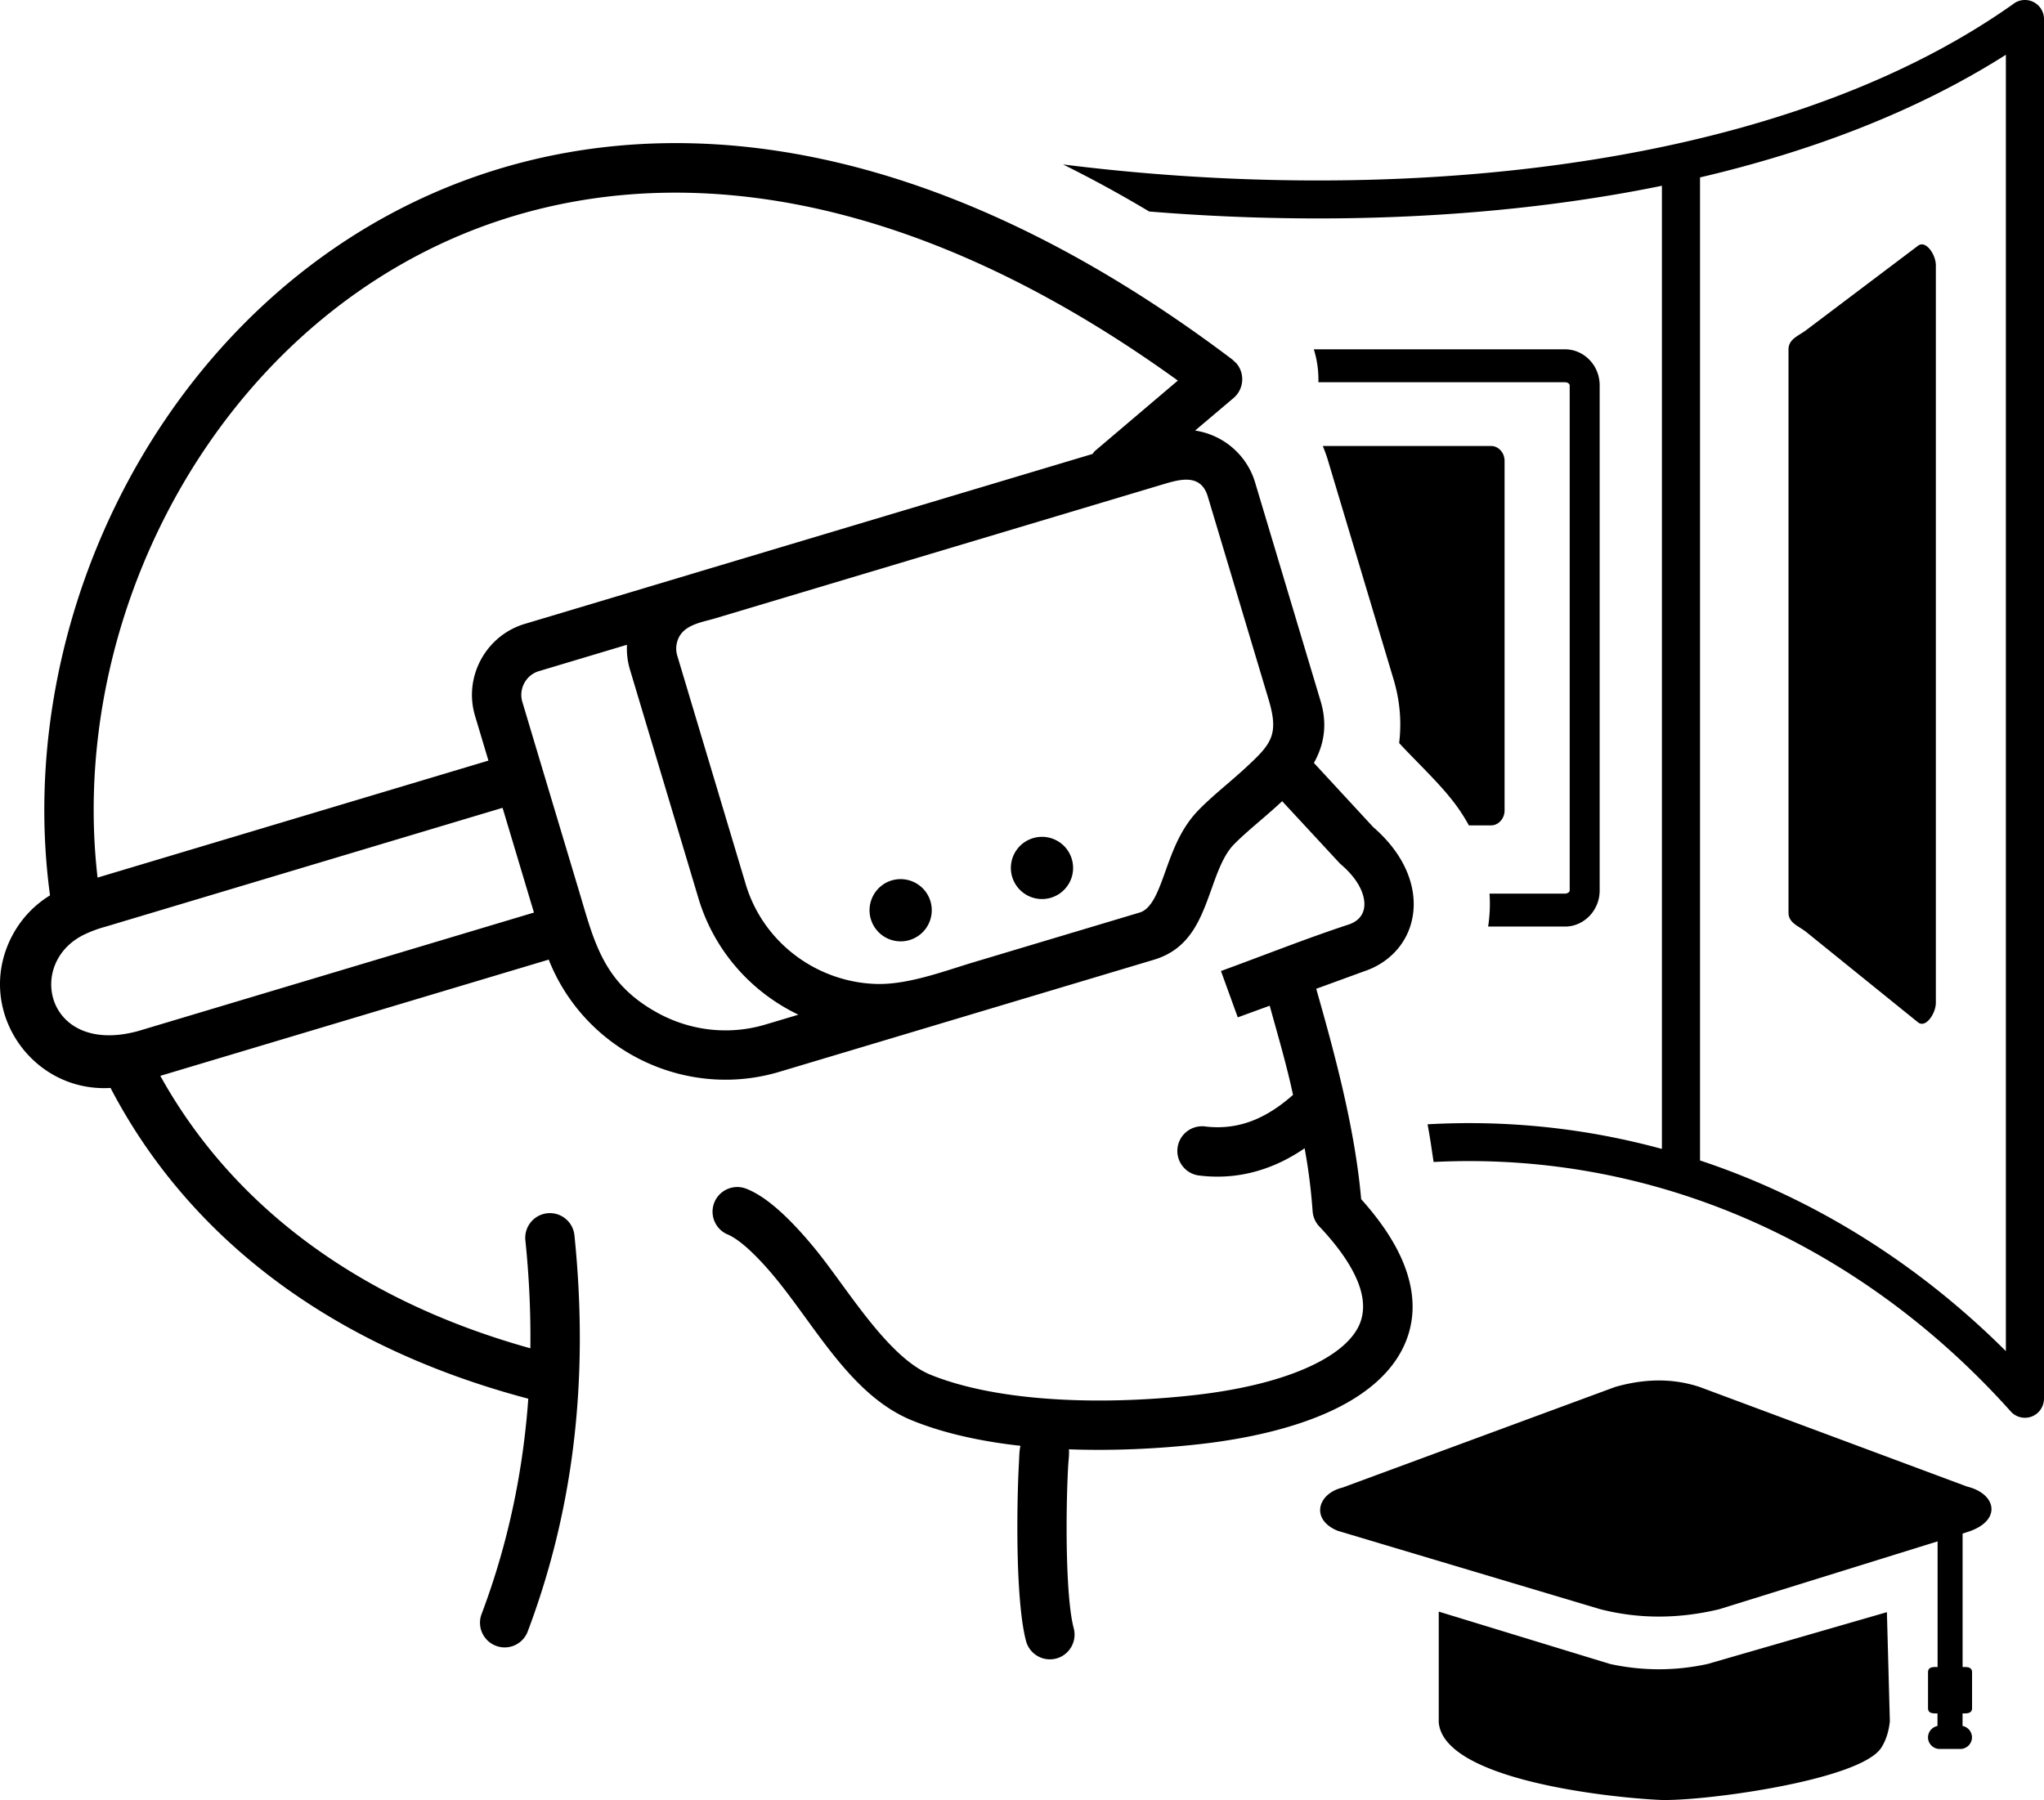 <svg xmlns="http://www.w3.org/2000/svg" shape-rendering="geometricPrecision" text-rendering="geometricPrecision" image-rendering="optimizeQuality" fill-rule="evenodd" clip-rule="evenodd" viewBox="0 0 512 450.97"><path fill-rule="nonzero" d="M502.45 338.51V13.72c-22.14 14.07-48.35 24.11-76.61 30.73v246.29l.05.02c28.66 9.52 54.73 25.98 76.56 47.75zm-29.06 92.76-.74-27.36-44.95 12.99c-8.12 1.76-16.23 1.75-24.36 0l-42.95-13.13v27.74c1.22 14.41 42.56 18.82 55.25 19.43 10.18.49 50.35-4.8 55.62-13.1 1.15-1.81 1.85-4 2.13-6.57zm18.22-47.05v33.43c.97 0 2.37-.1 2.37 1.32v8.99c0 1.42-1.41 1.31-2.38 1.31v3.15c1.33.24 2.36 1.44 2.36 2.86 0 1.58-1.31 2.9-2.91 2.9h-5.2c-1.58 0-2.9-1.3-2.9-2.9 0-1.42 1.03-2.59 2.37-2.86v-3.15c-.97 0-2.37.11-2.37-1.31v-8.99c0-1.44 1.42-1.32 2.4-1.32v-31.48l-54.72 17.01c-9.91 2.37-19.82 2.52-29.73 0l-60.37-18.03-5.47-1.64c-6.81-2.78-5.1-9.3 1.22-10.81l68.31-25.22c7.05-2 14.07-2.32 21.13 0l67.07 24.98c7.29 1.78 8.73 8.51.24 11.3l-1.42.46zm-223.86-21.11c11.29.42 22.7-.16 32.87-1.31 13.61-1.54 25.87-4.66 35.04-9.4 7.03-3.64 12.4-8.31 15.43-14.03 3.22-6.1 3.75-13.08.85-20.9-1.95-5.28-5.54-10.97-10.98-17.03-1.56-17.57-6.43-35.76-11.26-52.71l12.03-4.39c6.34-2.12 11.03-7.15 12.14-13.8.49-2.92.27-6.1-.77-9.3-1.41-4.4-4.38-8.92-9.12-13.01l-14.86-16.09c2.48-4.45 3.47-9.47 1.69-15.44l-16.42-54.82c-2.05-6.89-7.96-11.94-15.03-13.01l9.62-8.14c2.6-2.2 2.93-6.1.73-8.7l-1-.94c-83.24-62.9-156.73-65.07-209.94-37-31.09 16.41-55.16 43.17-70.12 74.18-14.55 30.14-20.55 64.36-16.12 97.06-4.01 2.44-7.21 5.9-9.37 9.91-9.78 18.24 4.47 39.53 24.53 38.33 18.24 34.99 52.11 63.95 104.64 77.86-.24 3.41-.57 6.78-.98 10.11-1.9 15.55-5.55 30.14-10.72 43.85-1.2 3.19.42 6.75 3.61 7.95 3.19 1.21 6.75-.41 7.95-3.6 5.53-14.66 9.43-30.2 11.45-46.7 2.01-16.44 2.16-33.93.25-52.56-.35-3.38-3.38-5.86-6.77-5.51-3.39.34-5.86 3.38-5.52 6.77.96 9.3 1.36 18.32 1.25 27.06-45.78-12.77-75.87-37.91-92.69-68.26l97.29-29.12c4.22 10.72 12.09 19.2 21.7 24.37 10.7 5.76 23.62 7.48 36.13 3.73 16.81-5.03 33.63-10.06 50.44-15.1l43.27-12.95c9.11-2.72 11.76-10.12 14.56-17.96 1.45-4.07 2.98-8.32 5.49-10.9 1.76-1.81 4.02-3.76 6.32-5.74 1.95-1.67 3.93-3.38 5.81-5.14l14.51 15.66c3.07 2.58 4.9 5.22 5.66 7.61 1.13 3.52.05 6.42-3.48 7.62-10.44 3.42-21.59 7.86-32.02 11.66l4.21 11.61 8-2.92c2.05 7.47 4.22 14.75 5.84 22.34-3.15 2.8-6.37 4.92-9.68 6.28-3.89 1.6-8.03 2.17-12.36 1.63-3.39-.41-6.48 2.01-6.89 5.39-.41 3.39 2 6.48 5.39 6.9 6.45.8 12.64-.08 18.55-2.51 2.71-1.11 5.34-2.56 7.9-4.31l.51 2.98c.68 4.16 1.17 8.45 1.49 12.83a6.17 6.17 0 0 0 1.87 3.98c4.99 5.32 8.13 10.07 9.67 14.24 1.58 4.28 1.39 7.91-.18 10.9-1.78 3.35-5.33 6.31-10.17 8.81-7.77 4.02-18.55 6.71-30.73 8.09-11.64 1.31-25.03 1.85-37.78.84-10.37-.82-20.27-2.66-28.31-5.9-10.92-4.4-21.16-22.07-29.16-31.77-5.23-6.34-11.43-12.71-17.14-14.89-3.19-1.21-6.77.39-7.98 3.58-1.21 3.19.39 6.77 3.58 7.98 3.05 1.43 6.66 4.93 10.06 8.81 11.11 12.71 20.03 31.3 36.05 37.75 7.99 3.23 17.31 5.23 27.04 6.31-.3 1.13-.31 2.79-.37 3.97-.35 6.27-.56 16-.29 25.07.24 7.92.86 15.4 2.05 19.87.88 3.3 4.28 5.26 7.57 4.38 3.29-.88 5.25-4.27 4.38-7.57-.95-3.55-1.46-10.03-1.67-17.02-.25-8.47-.06-17.68.28-23.72.07-1.27.3-2.87.18-4.1zm-44.39-142.53c-4.11 1.24-6.45 5.59-5.22 9.71a7.797 7.797 0 0 0 9.7 5.23 7.802 7.802 0 0 0 5.23-9.7c-1.23-4.13-5.58-6.46-9.71-5.24zm35.41-10.59c-4.12 1.23-6.46 5.57-5.23 9.7a7.802 7.802 0 0 0 9.7 5.23c4.12-1.24 6.47-5.57 5.23-9.7a7.777 7.777 0 0 0-9.7-5.23zm52.93-17.34c-1.41 1.29-2.91 2.58-4.37 3.84-2.51 2.15-4.97 4.27-7.15 6.51-4.41 4.55-6.39 10.07-8.28 15.35-1.72 4.81-3.35 9.36-6.44 10.28l-41.35 12.38c-7.41 2.22-16.58 5.72-24.52 5.51-5.56-.15-10.98-1.64-15.8-4.23-7.9-4.26-14.21-11.51-16.98-20.72l-17.17-57.34c-.48-1.62-.25-3.31.5-4.71 1.69-3.12 5.98-3.69 9.05-4.61l98.98-29.63 12.83-3.84c4.25-1.27 9.77-3.04 11.55 2.98l15.23 50.85c2.69 9.01.62 11.2-6.08 17.38zm-189.35-2.09-97.91 29.31c-3.4-29.47 2.24-60.12 15.33-87.23 13.87-28.74 36.1-53.49 64.76-68.62 48-25.33 114.4-23.64 190.51 31.33l-20.81 17.67c-.2.23-.39.47-.55.71l-98.56 29.5c-6.03 1.82-12.07 3.62-18.11 5.43l-25.56 7.65c-9.76 2.92-15.38 13.3-12.45 23.06l3.35 11.19zm22.74 32.84c-4.75-15.85-9.51-31.7-14.25-47.56-.97-3.23.9-6.72 4.14-7.69l22.07-6.61c-.1 2.05.13 4.15.75 6.22l17.28 57.71c3.81 12.3 12.27 22 22.86 27.7.68.37 1.35.71 2.05 1.05l-8.24 2.46c-9.25 2.77-18.82 1.5-26.75-2.77-13.86-7.47-16.1-17.79-19.91-30.51zm-19.2-21.01 7.86 26.24-99.12 29.68c-23.07 6.33-28.35-17.23-13.33-24.26 1.6-.75 3.31-1.39 5.11-1.87l99.48-29.79zm290.4-155.85c-7.98 1.64-16.11 3-24.33 4.13-34.02 4.66-69.77 5.12-104.1 2.32-7.27-4.35-14.47-8.27-21.58-11.79 40.25 5.05 83.6 5.63 124.41.03 42.94-5.88 83.01-18.6 113.49-40.14A4.78 4.78 0 0 1 512 4.78v345.68c-.03 1.3-.56 2.61-1.61 3.54-1.95 1.75-4.96 1.58-6.71-.37-22.3-24.92-49.97-43.62-80.78-53.85-20.11-6.68-41.58-9.78-63.8-8.66l-.8-5.36c-.23-1.41-.46-2.77-.71-4.08 20.28-1.14 39.99 1.06 58.7 6.17V46.54zm-42.8 65.2h-42.14c.5 1.2.94 2.43 1.32 3.7l16.42 54.81c1.59 5.35 1.98 10.48 1.44 15.42l-.05.5c4.73 5.13 10.89 10.76 14.77 16.29a46.16 46.16 0 0 1 2.69 4.33h5.55c1.83 0 3.39-1.68 3.39-3.73v-87.59c0-2.05-1.52-3.73-3.39-3.73zm106.95-50.17-27.97 21.11c-1.99 1.5-4.47 2.25-4.47 4.9v141.04c0 2.66 2.53 3.34 4.47 4.9l27.97 22.61c1.93 1.56 4.47-2.21 4.47-4.91V66.49c0-2.7-2.49-6.41-4.47-4.92zM372.76 232.14h19.28c2.28 0 4.4-.96 5.97-2.52 1.65-1.63 2.69-3.96 2.69-6.52V96.55c0-2.56-1.02-4.87-2.67-6.51-1.56-1.55-3.68-2.52-5.99-2.52H329.1c.84 2.69 1.22 5.49 1.14 8.25h61.8c.38 0 .72.14.95.36.12.13.2.29.2.42V223.1c0 .5-.74.79-1.15.79h-18.93c.19 2.74.07 5.52-.35 8.25z"/></svg>